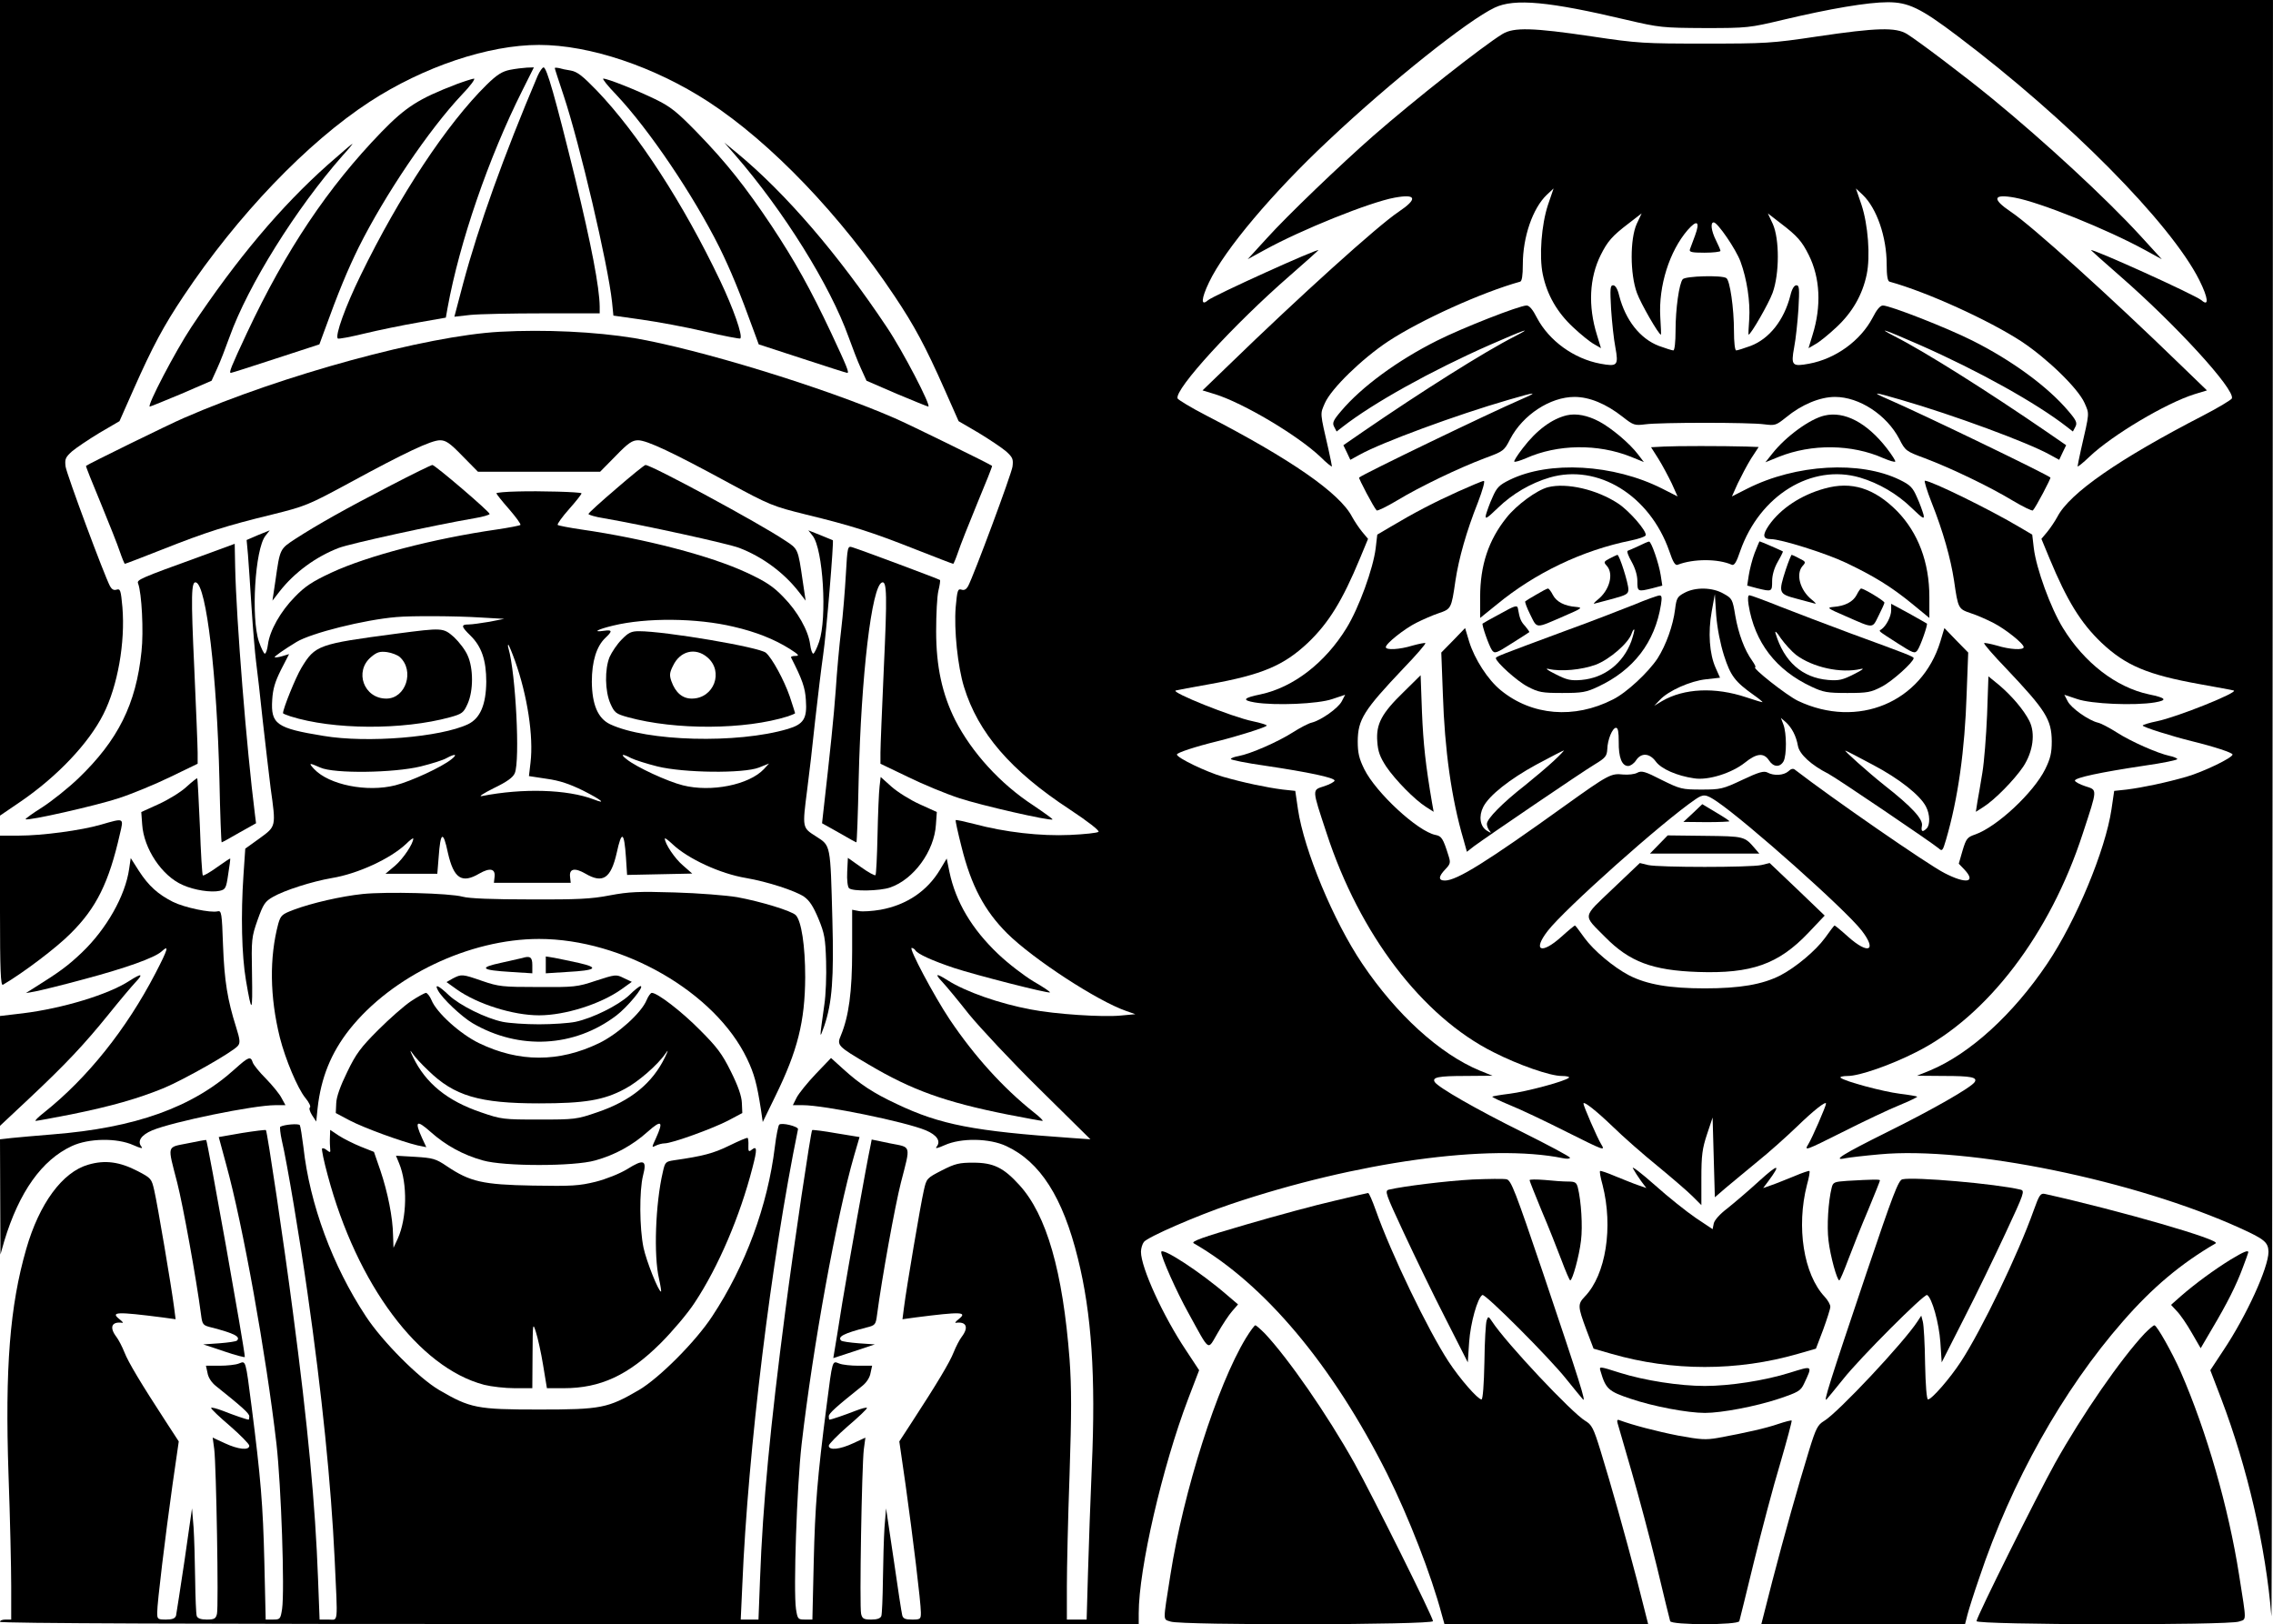 <?xml version="1.0" standalone="no"?>
<!DOCTYPE svg PUBLIC "-//W3C//DTD SVG 20010904//EN"
 "http://www.w3.org/TR/2001/REC-SVG-20010904/DTD/svg10.dtd">
<svg version="1.0" xmlns="http://www.w3.org/2000/svg"
 width="1012pt" height="723pt" viewBox="0 0 1012 723"
 preserveAspectRatio="xMidYMid meet">
<g transform="translate(0,723) scale(0.1,-0.1)"
fill="#000000" stroke="none">
<path d="M0 5414 l0 -1815 91 62 c164 112 304 260 369 389 64 126 98 319 85
477 -7 75 -9 83 -26 78 -12 -4 -21 1 -29 15 -26 49 -193 498 -198 533 -4 33
-1 41 29 68 19 16 74 53 122 82 l89 52 62 140 c86 194 135 285 224 418 239
358 549 682 828 864 240 156 528 253 754 253 226 0 514 -97 754 -253 279 -182
589 -506 828 -864 89 -133 138 -224 224 -418 l62 -140 89 -52 c48 -29 103 -66
122 -82 30 -27 33 -35 29 -68 -5 -35 -172 -484 -198 -533 -8 -14 -17 -19 -29
-15 -17 5 -19 -3 -26 -78 -8 -101 9 -264 37 -355 63 -205 208 -373 470 -545
82 -54 134 -95 129 -100 -5 -5 -62 -11 -127 -14 -131 -6 -290 12 -427 49 -43
11 -80 19 -82 17 -2 -2 10 -56 26 -119 43 -173 102 -284 203 -385 116 -115
403 -302 531 -346 l40 -14 -65 -6 c-81 -8 -293 6 -400 27 -140 26 -291 79
-371 130 -52 33 -59 30 -23 -8 17 -18 70 -82 118 -143 49 -60 190 -211 315
-334 l226 -223 -85 6 c-433 30 -584 59 -777 151 -105 49 -164 88 -240 157
l-53 48 -68 -71 c-37 -39 -75 -86 -85 -105 l-17 -34 44 0 c97 0 457 -74 548
-112 50 -21 68 -49 48 -73 -8 -10 4 -7 36 7 73 33 199 31 274 -4 151 -70 252
-228 319 -500 61 -244 80 -525 62 -928 -6 -146 -14 -358 -17 -473 l-6 -207
-44 0 -44 0 0 148 c0 81 5 305 12 498 9 274 9 386 0 513 -30 390 -102 643
-224 776 -70 77 -115 99 -205 99 -62 0 -80 -4 -139 -34 -68 -35 -69 -36 -81
-90 -14 -60 -77 -432 -88 -519 l-7 -54 58 8 c203 26 233 25 193 -7 -13 -10
-19 -18 -14 -17 48 7 59 -20 27 -62 -10 -13 -26 -44 -36 -69 -17 -44 -74 -139
-186 -311 l-56 -86 28 -194 c32 -229 68 -523 68 -568 0 -29 -2 -31 -39 -31
-30 0 -40 4 -44 19 -3 11 -20 122 -38 248 l-34 228 -7 -85 c-3 -47 -6 -151 -7
-232 -1 -80 -4 -153 -7 -162 -4 -11 -19 -16 -45 -16 -33 0 -40 4 -45 25 -8 31
3 658 12 733 l7 52 -54 -25 c-60 -28 -109 -33 -109 -11 0 7 38 46 85 87 47 40
85 76 85 81 0 4 -24 -2 -52 -13 -46 -18 -107 -39 -115 -39 -2 0 -3 7 -3 15 0
13 34 43 149 135 19 15 34 38 37 58 l7 32 -61 0 c-33 0 -72 4 -86 10 -31 12
-29 20 -56 -190 -41 -319 -51 -442 -57 -693 l-6 -257 -33 0 c-31 0 -33 2 -40
47 -12 82 4 548 25 733 51 440 156 1016 234 1286 l24 82 -104 17 c-56 10 -105
16 -107 14 -6 -6 -81 -509 -120 -809 -66 -506 -100 -858 -112 -1188 l-7 -182
-39 0 -40 0 7 153 c25 600 129 1449 248 2030 2 12 -73 31 -84 20 -4 -5 -13
-48 -19 -98 -32 -263 -131 -531 -279 -755 -74 -113 -236 -275 -326 -328 -139
-81 -168 -87 -445 -87 -277 0 -306 6 -445 87 -90 53 -252 215 -326 328 -148
224 -250 499 -278 753 -6 48 -13 92 -16 98 -6 8 -68 3 -87 -7 -3 -2 0 -30 7
-62 22 -91 82 -449 114 -677 65 -454 105 -851 121 -1185 14 -300 17 -270 -28
-270 l-39 0 -7 183 c-12 325 -45 681 -112 1187 -39 300 -114 803 -120 809 -2
2 -50 -4 -107 -13 l-103 -18 33 -122 c74 -267 178 -846 224 -1244 21 -187 37
-652 25 -735 -7 -45 -9 -47 -40 -47 l-33 0 -6 258 c-6 250 -16 373 -57 692
-27 210 -25 202 -56 190 -14 -6 -53 -10 -86 -10 l-61 0 7 -32 c3 -20 18 -43
37 -58 115 -92 149 -122 149 -135 0 -8 -1 -15 -3 -15 -8 0 -69 21 -114 39 -29
11 -53 17 -53 13 0 -5 38 -41 85 -81 47 -41 85 -80 85 -87 0 -22 -49 -17 -109
11 l-54 25 7 -52 c9 -75 20 -702 12 -733 -5 -21 -12 -25 -45 -25 -26 0 -41 5
-45 16 -3 9 -6 82 -7 162 -1 81 -4 185 -7 232 l-7 85 -33 -230 c-19 -126 -36
-238 -38 -247 -4 -13 -16 -18 -45 -18 -37 0 -39 2 -39 31 0 45 36 339 68 568
l28 194 -56 86 c-112 172 -169 267 -186 311 -10 25 -26 56 -36 69 -32 42 -21
69 27 62 6 -1 -1 7 -14 17 -40 32 -10 33 193 7 l58 -8 -7 54 c-11 87 -74 459
-88 519 -12 53 -14 55 -73 86 -81 42 -146 51 -221 29 -115 -33 -218 -173 -276
-375 -73 -253 -95 -529 -79 -1004 7 -193 12 -417 12 -498 l0 -148 -25 0 c-14
0 -25 -4 -25 -10 0 -7 852 -10 2535 -10 l2535 0 0 48 c0 197 105 652 220 954
l49 128 -58 88 c-103 154 -201 369 -201 439 0 15 6 35 13 44 17 22 235 117
386 168 561 189 1154 271 1479 205 17 -4 32 -3 32 2 0 5 -96 56 -212 114 -204
101 -375 199 -390 223 -13 21 16 27 137 27 l120 1 -57 23 c-178 74 -371 250
-523 476 -128 190 -259 505 -286 687 l-12 82 -56 6 c-71 9 -176 31 -266 57
-73 21 -205 84 -205 99 0 8 82 35 180 59 89 22 220 63 220 70 0 3 -28 12 -62
19 -90 18 -369 130 -343 137 6 2 73 14 150 28 234 42 331 83 439 185 92 88
153 187 231 375 l36 87 -26 31 c-14 17 -34 47 -45 67 -54 105 -273 257 -649
451 -68 35 -125 70 -128 76 -15 40 251 330 499 546 70 61 128 113 128 114 0
10 -470 -203 -492 -223 -32 -28 -30 7 5 80 68 144 283 399 533 633 276 260
620 534 739 590 88 42 243 27 585 -54 150 -35 161 -36 350 -37 191 0 198 1
350 37 206 49 376 78 465 78 92 0 146 -26 310 -150 493 -372 950 -834 1077
-1087 40 -80 44 -120 10 -90 -26 23 -492 234 -492 223 0 -1 58 -53 128 -114
248 -216 514 -506 499 -546 -3 -6 -60 -41 -128 -76 -376 -194 -595 -346 -649
-451 -11 -20 -31 -50 -45 -67 l-26 -31 36 -87 c78 -188 139 -287 231 -375 108
-102 205 -143 439 -185 77 -14 144 -26 150 -28 26 -7 -253 -119 -342 -137 -35
-7 -63 -16 -63 -19 0 -7 131 -48 220 -70 98 -24 180 -51 180 -59 0 -15 -132
-78 -205 -99 -90 -26 -195 -48 -266 -57 l-56 -6 -12 -82 c-27 -182 -158 -497
-286 -687 -152 -226 -345 -402 -523 -476 l-57 -23 120 -1 c121 0 150 -6 137
-27 -15 -24 -186 -122 -390 -223 -199 -99 -249 -130 -184 -116 15 3 83 11 150
17 394 37 1139 -116 1607 -329 108 -49 124 -63 125 -105 0 -70 -98 -285 -201
-439 l-58 -88 49 -128 c116 -305 198 -659 223 -967 2 -22 4 1588 5 3578 l2
3617 -5060 0 -5060 0 0 -1816z"/>
<path d="M6690 7079 c-90 -55 -394 -295 -575 -453 -145 -127 -384 -356 -475
-457 l-85 -93 75 41 c163 90 469 213 579 233 98 18 104 -5 18 -63 -92 -61
-443 -378 -757 -683 l-116 -112 56 -17 c127 -40 366 -182 468 -278 28 -28 52
-47 52 -43 0 4 -7 37 -15 74 -39 170 -38 157 -16 208 29 65 165 197 281 274
146 96 419 219 588 266 8 2 12 27 12 77 0 122 44 250 107 310 l30 28 -25 -73
c-29 -88 -40 -229 -23 -310 19 -91 64 -169 135 -235 34 -32 76 -66 93 -75 l31
-18 -18 59 c-40 128 -34 254 17 356 30 60 50 84 125 141 l57 44 -22 -47 c-30
-67 -30 -222 1 -307 17 -47 97 -186 107 -186 1 0 0 36 -3 79 -8 139 41 293
122 387 42 48 56 38 33 -24 -10 -26 -20 -54 -23 -62 -4 -12 7 -15 65 -15 39 0
71 4 71 8 0 4 -9 25 -20 47 -21 42 -26 80 -10 80 17 0 98 -118 119 -174 29
-79 44 -179 39 -257 -3 -38 -4 -69 -3 -69 10 0 90 139 107 186 31 85 31 240 1
307 l-22 47 57 -44 c75 -57 95 -81 125 -141 51 -102 57 -228 17 -356 l-18 -59
31 18 c17 9 59 43 93 75 71 66 116 144 135 235 17 81 6 222 -23 310 l-25 73
30 -28 c63 -60 107 -188 107 -310 0 -50 4 -75 13 -77 167 -46 443 -172 587
-266 116 -77 252 -209 281 -274 22 -51 23 -38 -16 -208 -8 -37 -15 -70 -15
-74 0 -4 24 15 53 43 101 96 340 238 467 278 l56 17 -116 112 c-314 305 -665
622 -757 683 -86 58 -80 81 18 63 110 -20 409 -140 579 -233 l75 -41 -95 104
c-155 169 -425 418 -660 611 -122 100 -330 257 -380 288 -50 30 -134 28 -397
-11 -206 -31 -234 -32 -503 -32 -269 0 -297 1 -503 32 -263 39 -347 41 -397
11z"/>
<path d="M2270 6919 c-34 -7 -57 -21 -103 -66 -176 -173 -389 -494 -562 -850
-67 -137 -114 -267 -101 -280 3 -3 56 7 118 22 62 15 169 37 238 49 l125 22 8
45 c53 290 182 666 332 965 l52 104 -31 -1 c-17 -1 -51 -5 -76 -10z"/>
<path d="M2394 6893 c-151 -356 -263 -668 -332 -925 l-39 -148 71 8 c39 4 185
7 324 7 l252 0 0 30 c-1 86 -37 274 -109 570 -90 366 -127 495 -141 495 -5 0
-17 -17 -26 -37z"/>
<path d="M2470 6927 c0 -3 18 -58 40 -124 71 -214 197 -749 215 -918 l6 -60
127 -18 c70 -10 196 -33 280 -53 85 -20 156 -33 158 -31 12 12 -31 134 -90
258 -163 342 -366 655 -549 846 -63 65 -87 84 -116 89 -20 3 -44 8 -53 11 -10
2 -18 2 -18 0z"/>
<path d="M2032 6855 c-169 -65 -225 -101 -334 -213 -238 -246 -425 -525 -598
-893 -72 -154 -82 -179 -72 -179 4 0 94 29 201 64 l193 63 18 49 c68 188 108
283 157 383 117 234 313 524 459 679 38 39 62 72 54 72 -8 -1 -43 -12 -78 -25z"/>
<path d="M2744 6808 c146 -155 342 -445 459 -679 49 -100 89 -195 157 -383
l18 -49 193 -63 c107 -35 197 -64 201 -64 10 0 0 25 -72 179 -92 195 -161 319
-265 476 -117 175 -201 281 -333 417 -89 91 -116 113 -186 147 -85 41 -210 91
-230 91 -6 0 20 -33 58 -72z"/>
<path d="M1460 6497 c-208 -185 -405 -418 -608 -723 -71 -107 -200 -354 -185
-354 3 0 67 26 141 57 l134 58 25 55 c14 30 38 93 55 140 82 229 296 572 504
808 26 28 45 52 43 52 -2 0 -51 -42 -109 -93z"/>
<path d="M3273 6540 c217 -250 423 -581 505 -810 17 -47 41 -110 55 -140 l25
-55 134 -58 c74 -31 138 -57 141 -57 15 0 -113 247 -185 354 -216 324 -451
597 -668 776 l-55 45 48 -55z"/>
<path d="M7492 5987 c-16 -19 -32 -131 -32 -229 0 -50 -4 -88 -10 -88 -5 0
-34 9 -64 20 -84 32 -149 115 -177 224 -7 30 -17 46 -27 46 -13 0 -14 -15 -9
-106 4 -59 12 -135 19 -170 15 -82 9 -87 -67 -73 -118 22 -228 102 -282 204
-18 36 -34 55 -46 55 -32 0 -287 -100 -398 -156 -176 -88 -337 -206 -428 -314
-36 -42 -40 -53 -31 -70 l11 -21 27 21 c136 106 395 250 656 365 155 68 196
82 111 38 -138 -70 -419 -248 -677 -425 l-87 -60 16 -33 15 -32 42 23 c97 54
430 177 662 244 126 37 137 37 54 1 -137 -59 -703 -332 -719 -347 -3 -3 65
-133 78 -146 3 -4 44 16 91 44 101 61 271 143 390 188 84 31 87 33 114 86 56
107 178 187 286 187 66 0 140 -30 215 -89 47 -37 53 -39 100 -33 66 9 466 9
530 0 48 -6 52 -5 97 31 69 57 151 91 218 91 108 0 230 -80 286 -187 27 -53
30 -55 114 -86 119 -45 289 -127 390 -188 47 -28 88 -48 91 -44 13 13 81 143
78 146 -16 15 -582 288 -719 347 -83 36 -72 36 54 -1 232 -67 565 -190 662
-244 l42 -23 15 32 16 33 -87 60 c-258 177 -539 355 -677 425 -85 44 -44 30
111 -38 261 -115 520 -259 656 -365 l27 -21 11 21 c9 17 5 28 -31 70 -91 108
-252 226 -428 314 -111 56 -366 156 -398 156 -12 0 -28 -19 -46 -55 -54 -102
-164 -182 -282 -204 -76 -14 -82 -9 -67 73 7 35 15 111 19 170 5 91 4 106 -9
106 -10 0 -20 -16 -27 -46 -28 -109 -93 -192 -177 -224 -30 -11 -59 -20 -64
-20 -6 0 -10 37 -10 86 0 102 -18 226 -34 236 -20 14 -183 9 -194 -5z"/>
<path d="M2225 5753 c-328 -18 -967 -192 -1407 -384 -61 -26 -428 -206 -435
-213 -2 -1 28 -76 66 -167 37 -90 76 -188 85 -216 10 -29 20 -53 22 -53 3 0
78 29 167 64 197 78 286 106 487 155 149 37 162 42 345 141 250 136 365 190
404 190 26 0 44 -12 100 -70 l69 -70 272 0 272 0 69 70 c56 58 74 70 100 70
39 0 154 -54 404 -190 183 -99 196 -104 345 -141 201 -49 290 -77 487 -155 89
-35 164 -64 167 -64 2 0 12 24 22 53 9 28 48 126 85 216 38 91 68 166 66 167
-7 7 -374 187 -435 213 -312 136 -871 307 -1159 356 -172 28 -396 39 -598 28z"/>
<path d="M6975 5381 c-66 -16 -134 -66 -195 -146 -24 -31 -41 -58 -38 -60 3
-3 26 4 52 15 141 63 320 65 466 7 l59 -24 -26 34 c-37 49 -118 117 -172 146
-53 28 -103 38 -146 28z"/>
<path d="M8123 5380 c-65 -15 -172 -93 -232 -169 l-31 -39 59 24 c147 59 326
57 467 -6 26 -11 49 -18 52 -15 3 2 -14 29 -38 60 -88 113 -188 166 -277 145z"/>
<path d="M7408 5242 l-57 -3 33 -52 c18 -29 44 -78 59 -109 l26 -58 -69 35
c-216 109 -502 125 -678 39 -47 -23 -58 -34 -77 -78 -13 -28 -25 -63 -29 -77
-5 -23 2 -19 53 30 65 63 146 110 230 135 215 63 446 -79 533 -327 17 -51 27
-66 38 -61 70 27 179 27 240 0 11 -5 21 10 38 61 87 248 318 390 533 327 84
-25 165 -72 230 -135 51 -49 58 -53 53 -30 -4 14 -16 49 -29 77 -19 44 -30 55
-77 78 -176 86 -462 70 -678 -39 l-69 -35 26 58 c15 31 41 81 59 110 l34 52
-53 2 c-107 3 -314 3 -369 0z"/>
<path d="M1740 5069 c-202 -104 -327 -175 -422 -236 -73 -48 -71 -43 -92 -190
l-13 -87 31 40 c67 86 163 156 265 195 50 19 423 101 604 132 37 6 67 15 67
19 0 10 -243 218 -255 218 -5 0 -89 -41 -185 -91z"/>
<path d="M2743 5054 c-68 -58 -123 -108 -123 -112 0 -4 30 -13 68 -19 180 -31
553 -113 603 -132 102 -39 198 -109 265 -195 l31 -40 -13 87 c-21 144 -20 143
-79 181 -116 78 -595 336 -621 336 -5 0 -64 -48 -131 -106z"/>
<path d="M6490 5041 c-104 -47 -193 -93 -302 -158 l-56 -33 -7 -60 c-11 -91
-75 -267 -130 -356 -95 -155 -237 -264 -382 -295 -78 -16 -85 -26 -27 -36 90
-15 283 -7 346 15 l57 19 -15 -29 c-16 -31 -93 -85 -134 -95 -14 -3 -52 -23
-85 -44 -66 -42 -187 -95 -241 -105 -18 -3 -34 -9 -34 -13 0 -4 69 -18 154
-30 194 -29 307 -53 308 -66 0 -5 -21 -17 -46 -25 -55 -18 -56 -8 10 -208 147
-451 426 -817 743 -976 114 -58 253 -106 304 -106 23 0 37 -4 32 -8 -18 -16
-190 -62 -263 -71 -41 -5 -75 -11 -78 -13 -2 -2 33 -19 79 -38 45 -18 159 -72
254 -120 166 -83 171 -85 152 -54 -17 27 -79 170 -79 181 0 13 56 -31 130
-102 47 -46 137 -125 200 -176 63 -52 133 -112 155 -134 l40 -40 0 120 c0 101
4 132 25 195 l25 75 5 -178 5 -177 50 43 c28 23 91 76 140 116 50 40 128 110
175 155 74 72 130 116 130 103 0 -11 -62 -154 -79 -181 -19 -31 -14 -29 152
54 95 48 209 102 254 120 46 19 81 36 79 38 -3 2 -37 8 -78 13 -73 9 -245 55
-263 71 -5 4 9 8 32 8 51 0 190 48 304 106 316 158 597 526 742 973 67 204 66
193 11 211 -25 8 -46 20 -46 25 1 13 114 37 307 66 85 12 152 26 149 30 -2 4
-18 11 -35 14 -54 12 -172 64 -234 104 -33 21 -71 41 -85 44 -41 10 -118 64
-134 95 l-15 29 57 -19 c63 -22 256 -30 346 -15 58 10 51 20 -27 36 -145 31
-287 140 -382 295 -55 89 -119 265 -130 356 l-7 60 -56 33 c-131 78 -394 207
-422 207 -4 0 9 -44 30 -97 51 -128 85 -249 100 -348 18 -125 19 -126 75 -145
28 -9 73 -29 100 -43 53 -27 135 -92 135 -108 0 -14 -61 -11 -119 7 -29 8 -55
13 -57 11 -3 -3 41 -54 98 -113 177 -187 202 -227 203 -324 0 -52 -6 -77 -29
-124 -52 -105 -215 -257 -312 -291 -35 -12 -40 -18 -56 -71 l-17 -59 24 -25
c56 -59 9 -67 -89 -16 -77 40 -495 329 -664 459 -8 7 -18 5 -30 -7 -21 -18
-64 -21 -93 -5 -16 8 -38 2 -112 -33 -87 -41 -97 -43 -182 -43 -86 0 -94 2
-177 43 -74 38 -89 42 -108 32 -12 -7 -41 -10 -64 -8 -53 6 -66 -1 -256 -137
-352 -253 -484 -335 -537 -335 -30 0 -29 18 2 50 23 24 24 30 14 61 -24 77
-31 87 -58 92 -79 16 -265 188 -317 293 -23 47 -29 72 -29 124 1 97 26 137
203 324 57 59 101 110 98 113 -2 2 -28 -3 -57 -11 -58 -18 -119 -21 -119 -7 0
16 82 81 135 108 28 14 73 34 100 43 56 19 57 20 75 145 15 99 49 220 100 348
21 55 33 97 26 96 -6 0 -58 -22 -116 -48z m1154 -1379 c135 -92 572 -481 645
-575 69 -90 30 -108 -61 -27 -31 28 -58 50 -60 50 -2 0 -21 -25 -43 -56 -41
-56 -129 -130 -198 -166 -80 -41 -181 -58 -337 -58 -156 0 -257 17 -337 58
-69 36 -157 110 -198 166 -22 31 -41 56 -43 56 -2 0 -29 -22 -60 -50 -90 -81
-130 -63 -61 26 76 98 511 486 658 586 35 24 46 23 95 -10z"/>
<path d="M7537 3610 l-42 -39 103 -1 c56 0 102 2 102 4 0 2 -27 20 -61 40
l-60 36 -42 -40z"/>
<path d="M7385 3470 l-39 -40 244 0 243 0 -19 22 c-47 55 -47 55 -224 57
l-165 2 -40 -41z"/>
<path d="M7180 3273 c-137 -131 -134 -113 -34 -214 109 -111 211 -149 414
-156 238 -8 358 34 492 175 l72 76 -122 117 -123 117 -37 -9 c-48 -11 -456
-11 -504 0 l-37 9 -121 -115z"/>
<path d="M6892 5061 c-50 -13 -140 -79 -185 -136 -80 -100 -117 -212 -117
-353 l0 -93 73 59 c171 141 381 242 599 286 34 7 63 17 65 23 6 18 -72 108
-122 141 -95 63 -230 94 -313 73z"/>
<path d="M8123 5055 c-105 -29 -195 -89 -247 -163 -30 -44 -28 -62 8 -62 45 0
243 -62 334 -105 124 -59 201 -106 294 -182 l78 -64 0 93 c0 155 -50 286 -143
382 -102 103 -204 135 -324 101z"/>
<path d="M2303 5042 c-51 -1 -93 -5 -93 -8 0 -3 25 -35 56 -70 31 -36 54 -67
51 -71 -4 -3 -50 -12 -104 -20 -285 -41 -578 -118 -737 -192 -86 -40 -119 -62
-164 -109 -63 -64 -111 -149 -119 -211 -3 -23 -9 -41 -14 -41 -4 0 -16 24 -26
53 -36 105 -18 413 29 472 l19 24 -52 -21 -51 -22 6 -65 c3 -36 10 -142 16
-236 6 -93 15 -201 20 -240 5 -38 19 -158 30 -265 12 -107 28 -242 35 -299 24
-172 25 -169 -49 -223 l-64 -46 -8 -118 c-12 -176 -8 -356 11 -468 26 -153 30
-149 27 27 -3 156 -2 165 25 242 25 70 33 82 68 102 52 30 175 69 262 84 116
19 261 86 331 152 17 17 32 28 32 24 0 -23 -45 -90 -81 -121 l-43 -36 116 0
115 0 6 74 c8 114 20 120 41 20 26 -115 62 -139 140 -93 47 27 72 22 68 -14
l-3 -27 171 0 171 0 -3 27 c-4 36 21 41 68 14 78 -46 114 -22 140 93 22 101
33 94 41 -22 l5 -77 145 3 145 3 -41 36 c-36 30 -81 97 -81 120 0 4 15 -7 33
-24 69 -66 214 -133 330 -152 93 -16 217 -56 257 -83 24 -17 41 -43 64 -98 27
-65 31 -89 34 -189 2 -63 -1 -151 -8 -195 -22 -157 -22 -155 0 -93 35 103 43
213 36 472 -9 339 -7 329 -72 371 -63 40 -62 37 -40 210 8 60 24 197 35 304
12 107 28 240 36 295 14 93 48 506 43 510 -2 1 -27 11 -56 23 l-53 21 19 -24
c47 -59 65 -367 29 -472 -10 -29 -22 -53 -26 -53 -5 0 -11 18 -14 41 -8 62
-56 147 -119 211 -45 47 -78 69 -164 109 -159 74 -452 151 -737 192 -54 8
-100 17 -104 20 -3 4 20 36 52 72 32 36 56 67 54 69 -6 6 -187 11 -286 8z
m-163 -561 l105 -6 -66 -13 c-36 -6 -78 -12 -92 -12 -36 0 -34 -9 8 -50 49
-48 70 -109 70 -205 -1 -102 -27 -163 -81 -189 -122 -58 -449 -85 -644 -52
-209 34 -235 52 -228 161 3 49 13 81 39 133 l36 70 -30 -9 c-17 -5 -32 -7 -34
-5 -3 3 41 34 97 68 66 40 302 99 445 111 67 6 264 5 375 -2z m1126 -41 c100
-23 182 -56 249 -98 41 -26 46 -32 27 -32 -13 0 -22 -3 -20 -7 50 -98 63 -135
66 -190 6 -82 -10 -107 -80 -128 -225 -67 -629 -56 -792 21 -54 26 -80 87 -81
189 0 91 21 158 60 195 33 31 31 37 -5 32 -55 -8 -31 6 40 23 148 36 372 34
536 -5z m-973 -152 c55 -154 83 -336 69 -453 l-7 -60 79 -12 c58 -8 102 -23
163 -53 81 -41 106 -62 47 -39 -118 45 -316 51 -499 15 -16 -3 7 12 53 35 60
29 86 48 94 67 24 57 4 445 -28 555 -3 9 -3 17 -1 17 2 0 16 -33 30 -72z
m-283 -438 c-43 -35 -182 -99 -250 -116 -126 -32 -295 2 -361 72 -27 29 -23
29 27 7 61 -28 328 -24 447 5 48 12 100 28 115 37 39 21 51 18 22 -5z m800 5
c16 -8 69 -25 117 -37 118 -29 383 -32 452 -5 l45 18 -23 -25 c-66 -70 -235
-104 -361 -72 -68 17 -207 81 -250 116 -30 23 -20 26 20 5z"/>
<path d="M1765 4409 c-348 -46 -362 -51 -423 -152 -26 -43 -82 -182 -82 -202
0 -2 15 -8 33 -14 189 -60 499 -62 711 -4 54 15 60 20 78 60 26 58 26 158 0
215 -10 24 -38 60 -60 81 -49 43 -50 43 -257 16z m15 -104 c67 -61 27 -185
-60 -185 -100 0 -144 121 -68 185 26 22 39 26 71 22 21 -3 47 -13 57 -22z"/>
<path d="M2768 4383 c-21 -21 -44 -56 -54 -78 -22 -54 -21 -152 4 -208 18 -40
24 -45 78 -60 212 -58 522 -56 712 4 17 6 32 12 32 14 0 2 -11 35 -24 75 -25
72 -78 170 -106 194 -29 25 -449 96 -565 96 -34 0 -47 -6 -77 -37z m381 -79
c75 -63 30 -184 -69 -184 -42 0 -73 27 -91 78 -9 26 -8 38 8 69 31 65 99 82
152 37z"/>
<path d="M7295 4799 c-22 -10 -44 -20 -48 -21 -5 -2 3 -24 17 -48 16 -29 26
-60 26 -87 0 -47 1 -48 66 -32 l45 12 -7 46 c-8 52 -42 151 -52 150 -4 0 -25
-9 -47 -20z"/>
<path d="M7812 4768 c-11 -29 -22 -74 -26 -99 l-7 -46 45 -12 c65 -16 66 -15
66 32 0 26 9 58 25 86 14 24 24 45 23 46 -4 3 -100 45 -104 45 -1 0 -11 -24
-22 -52z"/>
<path d="M895 4754 c-276 -100 -287 -105 -280 -122 16 -42 25 -214 15 -302
-24 -235 -105 -396 -281 -565 -46 -44 -119 -102 -161 -129 -43 -27 -76 -51
-74 -53 8 -9 317 61 416 94 58 19 160 61 228 94 l122 59 0 49 c0 26 -7 196
-15 376 -15 322 -14 390 8 382 46 -15 93 -414 104 -879 3 -153 8 -278 10 -278
2 0 37 19 78 43 l75 42 -5 40 c-37 292 -83 865 -88 1102 l-2 102 -150 -55z"/>
<path d="M3766 4673 c-4 -71 -13 -182 -21 -248 -8 -66 -19 -186 -24 -266 -9
-123 -24 -268 -56 -549 l-5 -45 75 -42 c41 -24 76 -43 78 -43 2 0 7 125 10
278 11 465 58 864 104 879 22 8 23 -60 8 -382 -8 -180 -15 -350 -15 -376 l0
-49 123 -59 c67 -33 169 -75 227 -94 96 -32 407 -103 416 -95 2 2 -37 30 -86
63 -147 96 -273 235 -347 379 -58 116 -85 238 -85 396 0 74 4 155 10 180 6 24
9 46 7 48 -4 4 -352 134 -391 146 -20 6 -21 2 -28 -121z"/>
<path d="M7167 4744 c-27 -14 -28 -17 -13 -33 32 -36 12 -109 -41 -151 -15
-12 -21 -20 -13 -17 8 2 45 12 83 22 58 16 67 21 67 41 0 28 -40 154 -49 154
-3 -1 -19 -8 -34 -16z"/>
<path d="M7951 4695 c-34 -105 -32 -109 47 -130 37 -10 74 -20 82 -22 8 -3 2
5 -13 17 -53 42 -73 115 -41 151 15 16 14 19 -15 33 -16 9 -32 16 -34 16 -2 0
-14 -29 -26 -65z"/>
<path d="M6840 4583 c-25 -14 -47 -28 -49 -30 -3 -2 7 -29 22 -59 32 -64 21
-63 150 -7 81 35 85 38 55 41 -53 4 -88 23 -104 53 -8 16 -18 29 -22 29 -4 0
-27 -12 -52 -27z"/>
<path d="M7500 4591 c-32 -17 -36 -24 -42 -73 -9 -73 -40 -159 -78 -219 -41
-62 -138 -153 -199 -183 -172 -88 -361 -72 -499 41 -57 46 -117 139 -141 217
l-18 60 -53 -55 -53 -54 7 -185 c8 -248 38 -465 92 -648 l15 -54 32 25 c57 42
480 330 537 364 48 29 54 37 56 67 1 43 23 96 39 96 9 0 12 -19 12 -62 -1 -70
14 -108 42 -108 10 0 26 11 35 25 23 35 60 33 88 -5 24 -33 94 -64 171 -75 62
-10 167 23 226 70 52 42 84 45 107 10 20 -31 49 -32 65 -4 14 27 14 125 -1
164 l-11 29 22 -19 c27 -25 46 -61 54 -106 7 -37 59 -85 136 -124 35 -18 460
-306 491 -332 15 -14 18 -10 32 38 54 184 84 401 92 649 l7 185 -53 54 -53 55
-18 -60 c-83 -271 -368 -390 -634 -264 -50 24 -210 150 -190 150 4 0 -3 13
-14 29 -34 47 -61 120 -75 200 -12 73 -14 77 -52 98 -50 29 -126 30 -174 4z
m176 -280 c29 -90 49 -116 132 -175 23 -16 41 -31 39 -32 -1 -1 -34 9 -73 22
-138 46 -276 40 -374 -17 l-35 -21 25 26 c38 41 137 85 206 92 l62 7 -20 45
c-27 61 -34 156 -17 250 l14 77 6 -94 c5 -60 18 -126 35 -180z m-759 -469
c-29 -27 -86 -75 -127 -108 -100 -78 -170 -149 -170 -172 0 -10 6 -24 13 -32
8 -10 5 -9 -13 2 -31 19 -37 65 -16 106 26 51 117 123 236 188 63 34 118 62
122 63 4 1 -17 -21 -45 -47z m1422 -17 c116 -61 210 -135 236 -186 18 -34 19
-81 3 -97 -19 -19 -26 -14 -21 12 6 29 -47 86 -167 180 -73 58 -189 162 -173
154 5 -1 60 -30 122 -63z"/>
<path d="M8266 4581 c-16 -30 -51 -49 -104 -53 -30 -3 -26 -6 55 -41 128 -56
118 -56 147 2 14 28 26 54 26 58 0 8 -91 63 -104 63 -3 0 -12 -13 -20 -29z"/>
<path d="M7275 4538 c-55 -22 -194 -76 -310 -118 -288 -107 -305 -113 -305
-120 0 -17 95 -103 142 -127 48 -25 63 -28 153 -28 89 0 107 3 160 28 158 74
253 197 280 365 5 32 4 42 -7 41 -7 0 -58 -18 -113 -41z m-12 -163 c-37 -99
-120 -163 -222 -172 -48 -4 -65 0 -116 26 -36 18 -48 27 -30 23 54 -13 148 -4
210 19 61 23 147 97 160 140 4 11 9 19 11 16 2 -2 -4 -25 -13 -52z"/>
<path d="M7785 4538 c27 -168 122 -291 280 -365 53 -25 71 -28 160 -28 90 0
105 3 153 28 47 24 142 110 142 127 0 7 -26 17 -280 110 -102 38 -242 91 -313
119 -70 28 -132 51 -138 51 -7 0 -8 -15 -4 -42z m211 -223 c74 -56 201 -84
289 -63 18 4 6 -5 -30 -23 -51 -26 -68 -30 -116 -26 -115 10 -196 81 -234 208
-4 14 6 5 24 -23 18 -25 48 -58 67 -73z"/>
<path d="M6680 4498 c-41 -22 -77 -42 -79 -44 -5 -4 28 -99 42 -119 12 -16 19
-13 88 31 41 26 76 48 78 50 1 1 -7 13 -18 26 -20 21 -25 34 -33 80 -3 15 -14
12 -78 -24z"/>
<path d="M8420 4513 c0 -27 -22 -70 -44 -85 -13 -8 -17 -4 73 -62 69 -44 76
-47 88 -31 14 20 47 115 42 119 -2 2 -39 22 -81 46 l-78 42 0 -29z"/>
<path d="M6249 4149 c-97 -94 -123 -142 -117 -220 3 -45 12 -69 40 -112 40
-59 127 -148 178 -180 l33 -21 -7 39 c-29 170 -39 262 -45 404 l-6 165 -76
-75z"/>
<path d="M8847 4047 c-4 -94 -13 -210 -21 -257 -8 -47 -17 -105 -22 -129 l-7
-45 33 21 c51 32 138 121 178 180 44 67 55 149 27 204 -25 49 -77 110 -133
158 l-49 40 -6 -172z"/>
<path d="M829 3726 c-25 -23 -81 -57 -123 -76 l-77 -35 4 -55 c7 -108 88 -230
181 -270 51 -23 125 -34 163 -26 27 6 30 11 39 74 6 37 10 68 9 70 -1 1 -27
-16 -59 -39 -32 -23 -60 -39 -63 -36 -3 3 -9 101 -13 217 -5 116 -10 213 -12
215 -1 2 -24 -16 -49 -39z"/>
<path d="M3916 3728 c-3 -24 -7 -121 -9 -215 -2 -95 -6 -175 -9 -179 -4 -3
-33 13 -65 36 l-58 41 -3 -62 c-2 -36 2 -67 8 -73 15 -15 136 -13 183 3 105
36 197 162 204 280 l4 56 -77 35 c-42 19 -98 54 -125 78 l-48 43 -5 -43z"/>
<path d="M450 3559 c-89 -26 -263 -49 -365 -49 l-85 0 0 -336 c0 -265 3 -334
13 -328 89 52 239 165 302 229 114 113 170 226 219 443 17 72 20 71 -84 41z"/>
<path d="M575 3362 c-17 -120 -101 -268 -211 -373 -62 -59 -99 -86 -214 -158
l-35 -22 40 7 c22 4 121 28 220 55 184 49 313 95 344 123 35 32 30 13 -27 -97
-130 -250 -303 -466 -495 -619 -27 -21 -44 -38 -38 -38 5 0 77 13 158 29 178
36 297 70 412 117 91 38 308 161 330 188 11 13 10 27 -8 84 -38 120 -52 204
-58 363 -5 145 -7 156 -24 152 -31 -8 -149 17 -199 42 -67 34 -108 71 -151
137 l-37 58 -7 -48z"/>
<path d="M4185 3358 c-57 -95 -149 -157 -265 -178 -35 -6 -78 -9 -95 -6 l-31
6 0 -182 c0 -185 -15 -292 -50 -377 -19 -45 -16 -48 125 -131 191 -113 339
-166 614 -221 81 -16 153 -29 158 -29 6 0 -11 17 -38 38 -136 108 -264 249
-375 414 -70 105 -183 318 -169 318 5 0 13 -5 16 -10 10 -17 74 -46 172 -79
97 -32 422 -115 428 -109 2 2 -30 24 -72 48 -42 25 -114 80 -159 123 -117 111
-189 232 -217 366 l-12 59 -30 -50z"/>
<path d="M1614 3250 c-95 -10 -226 -40 -306 -70 -53 -20 -58 -25 -69 -62 -40
-151 -38 -325 7 -507 25 -98 79 -226 113 -268 17 -20 26 -40 21 -43 -5 -3 -1
-18 9 -34 l19 -29 6 59 c15 136 60 247 142 351 189 238 534 403 844 403 373 0
784 -237 926 -533 32 -67 44 -111 62 -227 l8 -55 56 115 c99 202 132 332 133
530 0 140 -17 250 -42 276 -19 19 -157 61 -261 80 -48 8 -172 18 -277 21 -161
5 -205 3 -290 -13 -82 -16 -145 -19 -355 -18 -166 0 -271 4 -300 12 -58 16
-341 23 -446 12z"/>
<path d="M2325 2965 c-5 -1 -47 -11 -93 -21 -103 -22 -91 -33 44 -41 l94 -6 0
37 c0 35 -10 42 -45 31z"/>
<path d="M2430 2935 l0 -38 94 6 c131 7 146 19 54 40 -40 9 -90 19 -110 23
l-38 6 0 -37z"/>
<path d="M577 2864 c-93 -61 -297 -123 -475 -145 l-102 -12 0 -245 0 -244 128
120 c165 155 246 241 356 377 49 61 103 125 120 143 36 38 26 40 -27 6z"/>
<path d="M2016 2874 l-28 -16 46 -33 c92 -65 250 -115 366 -115 116 0 274 50
367 116 l46 33 -36 17 c-34 17 -37 16 -124 -12 -83 -28 -97 -29 -258 -28 -158
0 -175 2 -248 27 -89 31 -92 31 -131 11z"/>
<path d="M1950 2821 c19 -36 105 -117 154 -146 207 -121 453 -108 640 34 49
37 127 131 108 131 -5 0 -28 -18 -50 -40 -49 -46 -164 -103 -240 -119 -29 -6
-102 -11 -162 -11 -60 0 -133 5 -162 11 -76 16 -191 73 -240 119 -45 43 -65
52 -48 21z"/>
<path d="M1830 2773 c-30 -20 -96 -78 -146 -128 -78 -78 -99 -106 -138 -187
-31 -63 -48 -111 -49 -139 l-2 -44 62 -33 c63 -33 230 -94 302 -111 l39 -8
-19 41 c-34 75 -25 83 37 28 68 -61 147 -104 234 -128 94 -27 406 -27 500 0
87 24 166 67 234 128 62 55 71 47 36 -30 -19 -41 -19 -42 0 -32 10 5 28 10 39
10 33 0 215 66 284 102 l62 33 -2 45 c-1 30 -17 76 -49 140 -39 79 -62 109
-138 185 -82 83 -189 165 -214 165 -5 0 -16 -15 -23 -32 -23 -57 -129 -152
-212 -192 -178 -86 -356 -86 -534 0 -83 40 -189 135 -212 192 -7 17 -19 32
-25 32 -6 -1 -36 -17 -66 -37z m76 -308 c116 -114 228 -147 494 -147 203 0
288 14 381 64 60 31 148 108 182 158 13 19 13 15 -2 -16 -56 -116 -152 -195
-303 -246 -90 -31 -99 -32 -258 -32 -159 0 -168 1 -258 32 -151 51 -247 130
-303 246 -15 31 -15 35 -2 16 9 -14 40 -48 69 -75z"/>
<path d="M1047 2472 c-189 -172 -445 -263 -812 -292 -72 -6 -154 -13 -182 -16
l-53 -6 1 -257 1 -256 17 60 c66 218 167 361 301 423 75 35 201 37 274 4 32
-14 44 -17 36 -7 -20 24 -2 52 48 73 91 38 451 112 548 112 l45 0 -17 31 c-8
17 -40 56 -69 86 -30 30 -57 63 -60 74 -9 28 -19 24 -78 -29z"/>
<path d="M1469 2168 c-1 -18 0 -42 1 -53 2 -16 0 -17 -14 -6 -9 8 -19 11 -22
8 -3 -3 8 -57 25 -119 130 -487 406 -857 697 -933 32 -8 93 -15 136 -15 l78 0
1 148 c1 143 1 146 15 102 8 -25 23 -91 32 -147 l17 -103 75 0 c164 0 288 58
431 200 52 52 121 133 152 181 106 160 202 386 257 600 22 84 21 100 -4 80
-12 -10 -15 -7 -14 18 1 17 -1 33 -3 35 -2 3 -39 -13 -82 -34 -71 -35 -119
-47 -244 -65 -40 -6 -42 -8 -52 -53 -33 -141 -41 -373 -17 -474 7 -32 11 -58
9 -58 -11 0 -65 135 -78 196 -18 87 -19 253 -2 321 18 69 4 75 -71 28 -33 -20
-93 -44 -140 -56 -74 -18 -105 -20 -280 -17 -223 4 -279 17 -382 86 -50 34
-63 37 -141 42 l-86 5 14 -34 c38 -91 35 -244 -6 -335 l-19 -41 -2 55 c-1 80
-24 193 -56 288 l-29 84 -58 23 c-32 13 -76 35 -98 49 l-39 26 -1 -32z"/>
<path d="M835 2140 c-94 -19 -90 -4 -46 -175 26 -102 85 -427 106 -587 6 -46
8 -48 48 -58 101 -26 129 -41 112 -58 -4 -4 -39 -9 -78 -12 l-72 -5 93 -31
c50 -17 92 -28 92 -25 0 32 -166 962 -172 966 -2 1 -39 -6 -83 -15z"/>
<path d="M3876 2131 c-18 -83 -100 -544 -126 -701 -16 -102 -32 -199 -35 -216
l-5 -30 92 30 93 31 -72 5 c-39 3 -74 8 -78 12 -17 17 11 32 112 58 40 10 42
12 48 58 21 160 80 485 106 587 44 171 48 156 -48 175 l-82 17 -5 -26z"/>
<path d="M7270 2029 c7 -13 23 -38 36 -56 l24 -32 -37 13 c-21 7 -67 26 -102
40 -35 15 -65 25 -67 23 -3 -2 2 -30 11 -62 48 -187 15 -400 -79 -497 -32 -34
-32 -43 7 -148 l32 -84 80 -23 c270 -78 560 -78 830 0 l80 23 32 84 c17 47 32
93 32 102 1 9 -11 30 -25 45 -94 100 -127 311 -79 498 9 32 14 60 11 62 -2 2
-32 -8 -67 -23 -35 -14 -81 -33 -102 -40 l-37 -13 24 32 c57 77 44 77 -40 1
-49 -45 -114 -100 -144 -124 -33 -25 -57 -52 -60 -67 l-5 -25 -75 50 c-41 28
-124 94 -183 147 -60 53 -103 86 -97 74z"/>
<path d="M6555 1979 c-114 -6 -308 -30 -371 -45 -20 -5 -16 -16 66 -192 48
-103 131 -275 186 -382 l99 -195 6 90 c6 85 37 197 59 210 12 7 300 -281 374
-375 33 -41 66 -81 73 -89 17 -20 -13 75 -177 562 -124 366 -142 412 -162 417
-13 3 -81 2 -153 -1z"/>
<path d="M8470 1980 c-18 -4 -42 -68 -160 -417 -164 -487 -194 -582 -177 -562
7 8 40 48 73 89 74 94 362 382 374 375 22 -13 53 -125 59 -210 l6 -90 99 195
c55 107 138 279 186 382 82 176 86 187 66 192 -108 26 -475 58 -526 46z"/>
<path d="M6810 1976 c0 -3 24 -64 53 -134 30 -70 69 -169 88 -219 19 -51 37
-93 40 -93 10 0 40 108 48 177 8 64 1 175 -14 236 -6 23 -12 27 -44 27 -20 0
-66 3 -103 7 -38 3 -68 3 -68 -1z"/>
<path d="M8223 1973 c-57 -4 -62 -6 -68 -31 -15 -60 -22 -171 -14 -235 8 -69
38 -177 48 -177 3 0 21 42 40 93 19 50 58 149 88 219 29 70 53 130 53 133 0 5
-26 5 -147 -2z"/>
<path d="M5940 1884 c-80 -18 -257 -66 -394 -106 -196 -57 -245 -75 -231 -83
315 -181 618 -542 861 -1026 97 -195 196 -450 243 -626 l12 -43 454 0 453 0
-49 193 c-56 213 -113 416 -164 582 -30 97 -38 112 -66 129 -61 36 -354 348
-416 443 -16 24 -17 24 -24 5 -4 -11 -9 -94 -10 -186 -2 -100 -7 -166 -13
-166 -16 0 -96 91 -147 169 -92 141 -255 479 -324 674 -15 42 -30 77 -34 76
-3 0 -71 -16 -151 -35z"/>
<path d="M9055 1843 c-69 -195 -232 -533 -324 -674 -51 -78 -131 -169 -147
-169 -6 0 -11 64 -13 159 -1 88 -6 172 -10 187 l-7 27 -17 -26 c-62 -95 -355
-407 -416 -443 -28 -17 -36 -32 -66 -129 -51 -166 -108 -369 -164 -583 l-49
-192 453 0 454 0 11 43 c6 23 29 96 52 162 143 428 372 837 641 1144 130 149
257 256 412 346 25 15 -425 145 -761 220 -19 4 -25 -5 -49 -72z"/>
<path d="M5170 1656 c0 -23 69 -178 121 -271 98 -178 84 -168 130 -90 21 37
50 81 65 98 l26 30 -48 41 c-120 104 -294 217 -294 192z"/>
<path d="M9932 1623 c-73 -45 -159 -108 -222 -163 l-44 -39 26 -28 c15 -15 45
-59 66 -96 l40 -69 51 87 c66 111 108 194 137 273 13 34 24 65 24 67 0 11 -20
3 -78 -32z"/>
<path d="M5547 1273 c-128 -211 -278 -683 -336 -1054 -34 -216 -34 -196 1
-208 48 -17 1168 -15 1168 2 0 18 -267 554 -349 702 -123 220 -295 467 -399
578 -20 20 -39 37 -43 37 -4 0 -23 -26 -42 -57z"/>
<path d="M9548 1293 c-104 -111 -276 -358 -399 -578 -82 -148 -349 -684 -349
-702 0 -17 1120 -19 1168 -2 35 12 35 -8 1 208 -47 299 -144 638 -260 904 -37
84 -106 207 -117 207 -5 0 -24 -17 -44 -37z"/>
<path d="M7126 1126 c23 -79 35 -90 134 -123 100 -34 253 -63 331 -63 74 0
227 29 329 63 86 29 97 35 112 67 39 83 40 81 -63 49 -111 -35 -267 -59 -379
-59 -112 0 -268 24 -379 59 -91 29 -92 29 -85 7z"/>
<path d="M7202 894 c3 -10 31 -107 62 -214 31 -107 82 -298 113 -425 30 -126
57 -236 59 -242 5 -18 303 -18 308 0 2 6 31 125 65 264 34 138 86 336 117 438
30 103 53 189 51 191 -2 2 -29 -5 -59 -15 -55 -19 -143 -39 -268 -62 -57 -10
-79 -8 -178 10 -97 19 -203 47 -260 68 -11 5 -14 1 -10 -13z"/>
</g>
</svg>
